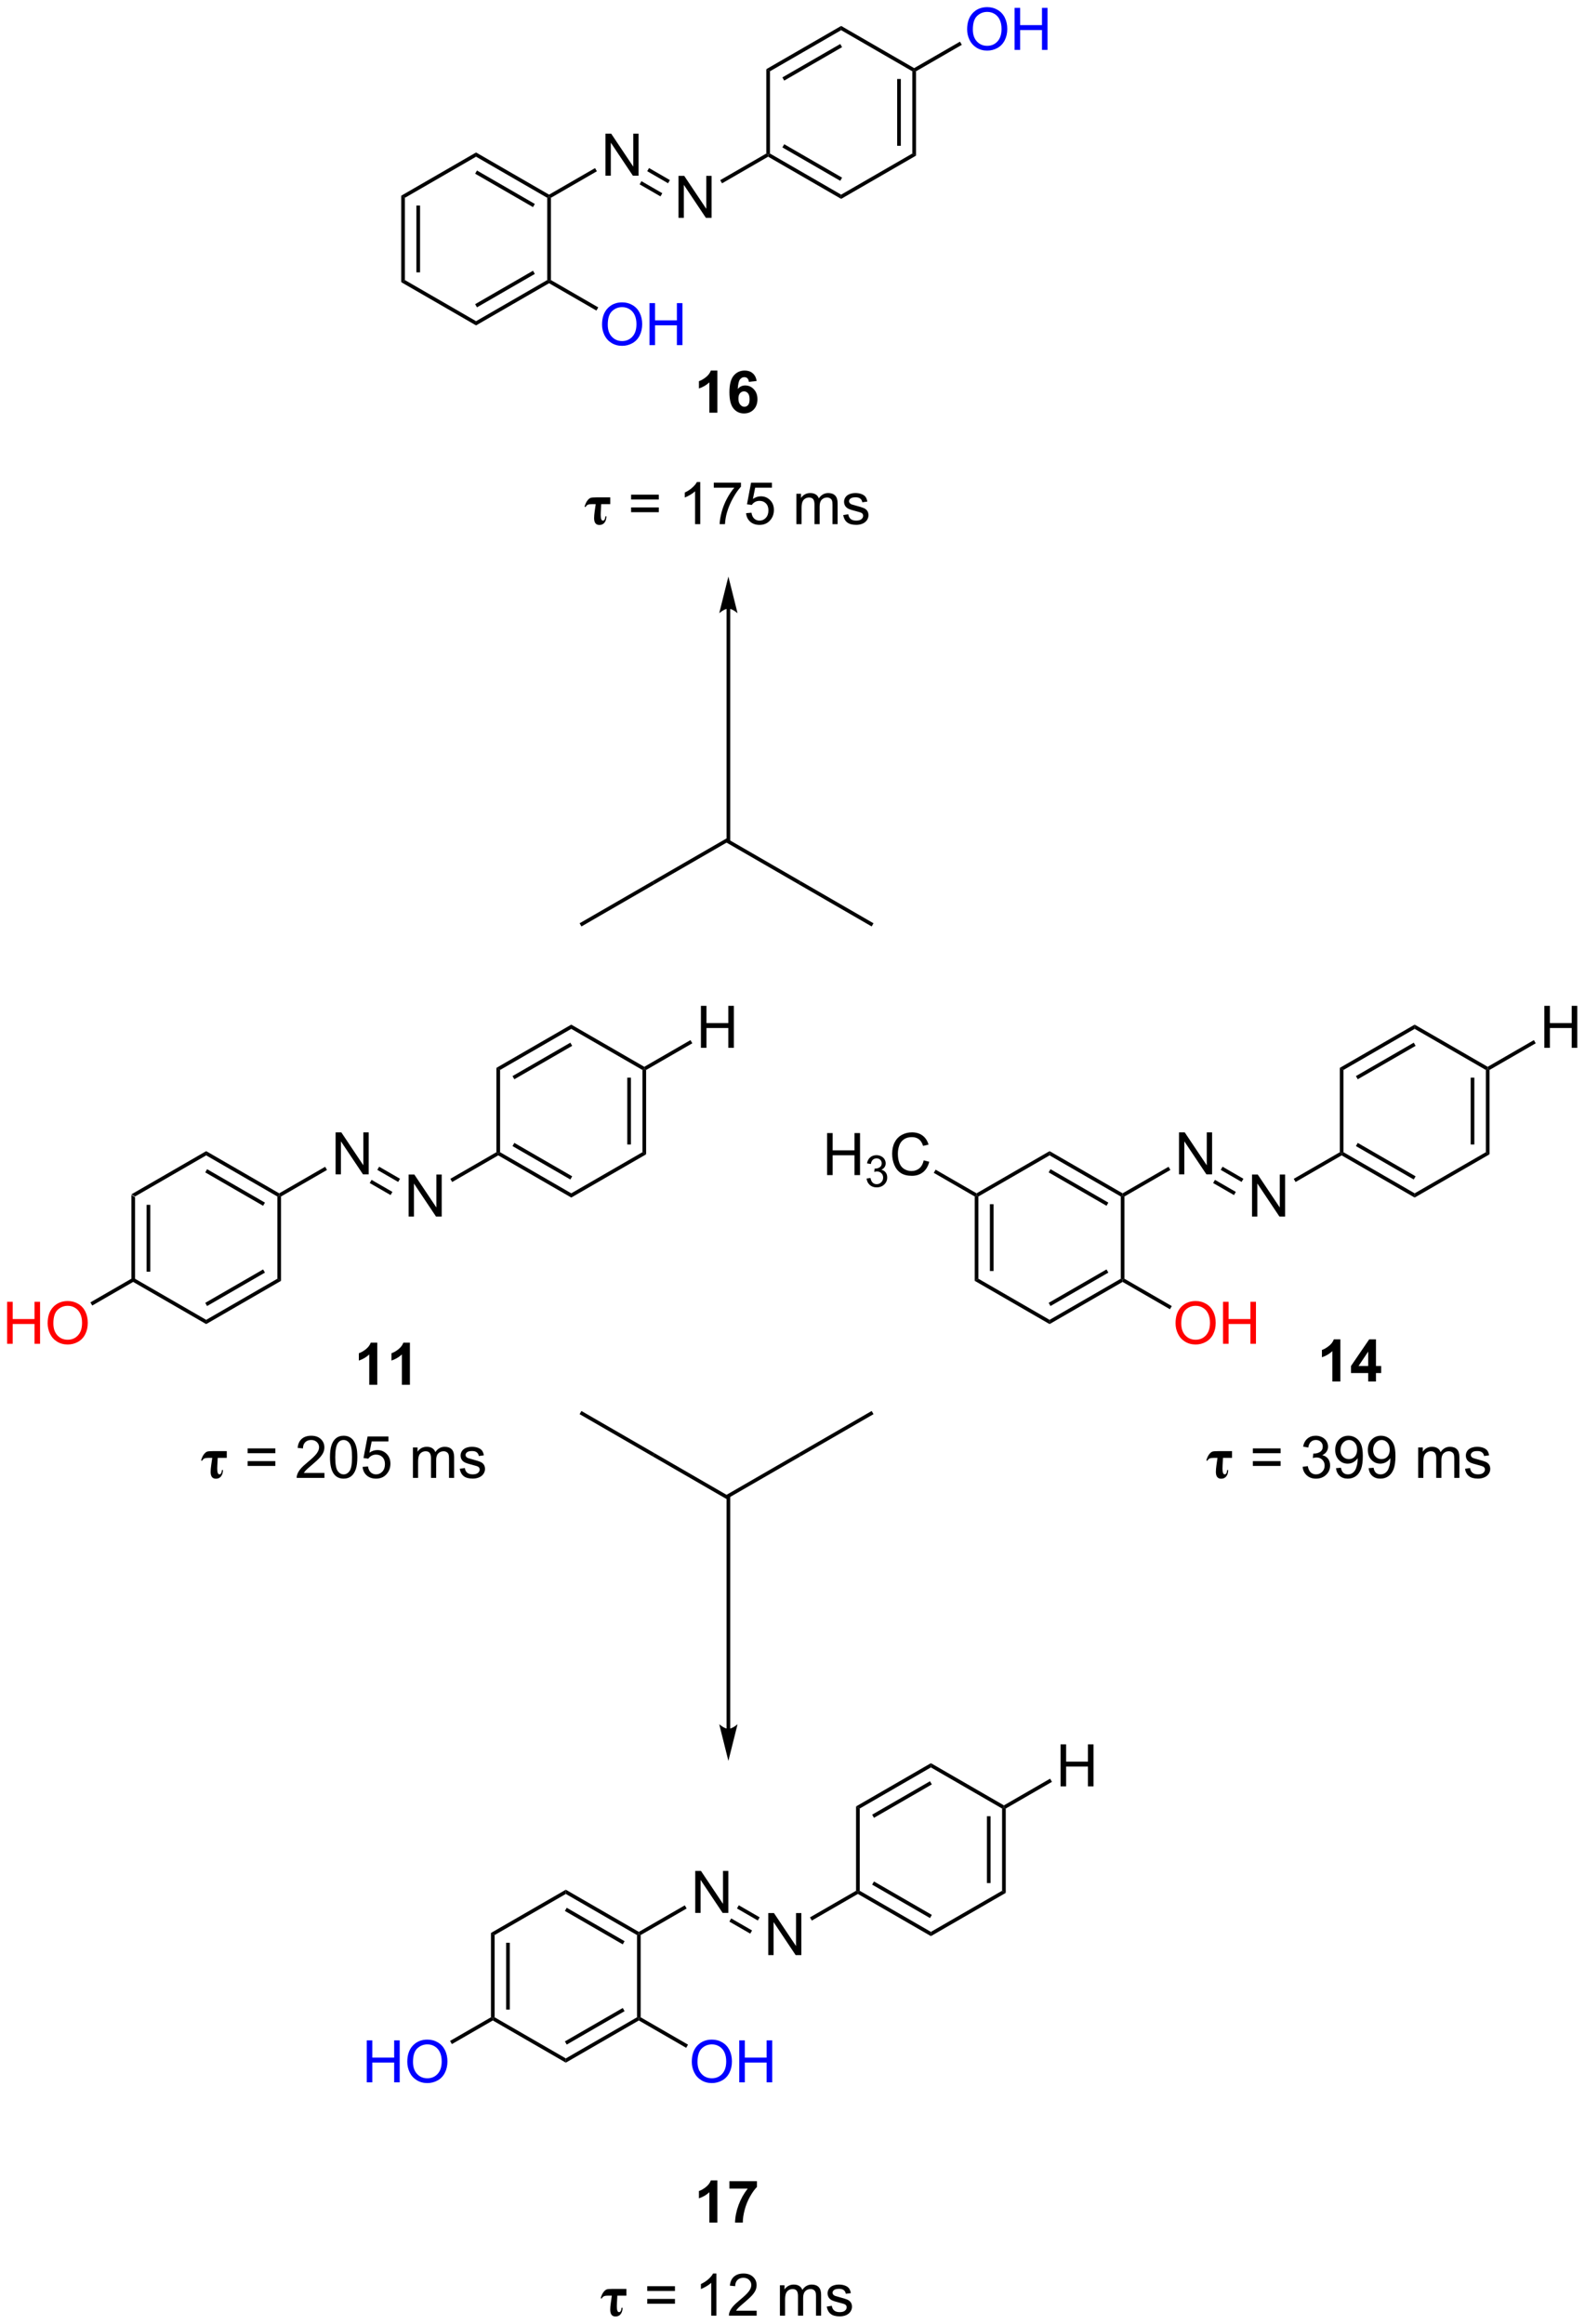 <?xml version="1.0" encoding="UTF-8"?>
<!DOCTYPE svg PUBLIC '-//W3C//DTD SVG 1.0//EN'
          'http://www.w3.org/TR/2001/REC-SVG-20010904/DTD/svg10.dtd'>
<svg stroke-dasharray="none" shape-rendering="auto" xmlns="http://www.w3.org/2000/svg" font-family="'Dialog'" text-rendering="auto" width="593" fill-opacity="1" color-interpolation="auto" color-rendering="auto" preserveAspectRatio="xMidYMid meet" font-size="12px" viewBox="0 0 593 869" fill="black" xmlns:xlink="http://www.w3.org/1999/xlink" stroke="black" image-rendering="auto" stroke-miterlimit="10" stroke-linecap="square" stroke-linejoin="miter" font-style="normal" stroke-width="1" height="869" stroke-dashoffset="0" font-weight="normal" stroke-opacity="1"
><!--Generated by the Batik Graphics2D SVG Generator--><defs id="genericDefs"
  /><g
  ><defs id="defs1"
    ><clipPath clipPathUnits="userSpaceOnUse" id="clipPath1"
      ><path d="M2.286 1.611 L224.569 1.611 L224.569 327.463 L2.286 327.463 L2.286 1.611 Z"
      /></clipPath
      ><clipPath clipPathUnits="userSpaceOnUse" id="clipPath2"
      ><path d="M8.195 19.966 L8.195 336.758 L224.297 336.758 L224.297 19.966 Z"
      /></clipPath
    ></defs
    ><g transform="scale(2.667,2.667) translate(-2.286,-1.611) matrix(1.029,0,0,1.029,-6.143,-18.926)"
    ><path d="M26.107 182.803 L26.607 183.091 L26.607 194.303 L26.357 194.447 L26.107 194.303 ZM28.177 184.142 L28.177 193.252 L28.677 193.252 L28.677 184.142 Z" stroke="none" clip-path="url(#clipPath2)"
    /></g
    ><g transform="matrix(2.743,0,0,2.743,-22.477,-54.767)"
    ><path d="M26.357 194.736 L26.357 194.447 L26.607 194.303 L36.316 199.908 L36.316 200.486 Z" stroke="none" clip-path="url(#clipPath2)"
    /></g
    ><g transform="matrix(2.743,0,0,2.743,-22.477,-54.767)"
    ><path d="M36.316 200.486 L36.316 199.908 L46.025 194.303 L46.525 194.591 ZM36.441 198.023 L44.33 193.468 L44.08 193.035 L36.191 197.59 Z" stroke="none" clip-path="url(#clipPath2)"
    /></g
    ><g transform="matrix(2.743,0,0,2.743,-22.477,-54.767)"
    ><path d="M46.525 194.591 L46.025 194.303 L46.025 183.091 L46.275 182.947 L46.525 183.091 Z" stroke="none" clip-path="url(#clipPath2)"
    /></g
    ><g transform="matrix(2.743,0,0,2.743,-22.477,-54.767)"
    ><path d="M46.275 182.658 L46.275 182.947 L46.025 183.091 L36.316 177.486 L36.316 176.908 ZM44.33 183.925 L36.441 179.37 L36.191 179.804 L44.08 184.358 Z" stroke="none" clip-path="url(#clipPath2)"
    /></g
    ><g transform="matrix(2.743,0,0,2.743,-22.477,-54.767)"
    ><path d="M36.316 176.908 L36.316 177.486 L26.607 183.091 L26.107 182.803 Z" stroke="none" clip-path="url(#clipPath2)"
    /></g
    ><g transform="matrix(2.743,0,0,2.743,-22.477,-54.767)"
    ><path d="M53.969 180.072 L53.969 174.345 L54.747 174.345 L57.755 178.84 L57.755 174.345 L58.482 174.345 L58.482 180.072 L57.703 180.072 L54.695 175.572 L54.695 180.072 L53.969 180.072 Z" stroke="none" clip-path="url(#clipPath2)"
    /></g
    ><g transform="matrix(2.743,0,0,2.743,-22.477,-54.767)"
    ><path d="M46.525 183.091 L46.275 182.947 L46.275 182.658 L52.544 179.039 L52.794 179.472 Z" stroke="none" clip-path="url(#clipPath2)"
    /></g
    ><g transform="matrix(2.743,0,0,2.743,-22.477,-54.767)"
    ><path d="M63.928 185.822 L63.928 180.095 L64.707 180.095 L67.715 184.59 L67.715 180.095 L68.441 180.095 L68.441 185.822 L67.662 185.822 L64.655 181.322 L64.655 185.822 L63.928 185.822 Z" stroke="none" clip-path="url(#clipPath2)"
    /></g
    ><g transform="matrix(2.743,0,0,2.743,-22.477,-54.767)"
    ><path d="M59.659 179.463 L59.909 179.03 L62.753 180.672 L62.503 181.105 ZM58.624 181.256 L61.468 182.897 L61.718 182.464 L58.874 180.823 Z" stroke="none" clip-path="url(#clipPath2)"
    /></g
    ><g transform="matrix(2.743,0,0,2.743,-22.477,-54.767)"
    ><path d="M69.869 181.114 L69.619 180.681 L75.903 177.053 L76.153 177.197 L76.153 177.486 Z" stroke="none" clip-path="url(#clipPath2)"
    /></g
    ><g transform="matrix(2.743,0,0,2.743,-22.477,-54.767)"
    ><path d="M76.153 177.486 L76.153 177.197 L76.403 177.053 L86.112 182.658 L86.112 183.236 ZM78.098 176.218 L85.987 180.773 L86.237 180.34 L78.348 175.785 Z" stroke="none" clip-path="url(#clipPath2)"
    /></g
    ><g transform="matrix(2.743,0,0,2.743,-22.477,-54.767)"
    ><path d="M86.112 183.236 L86.112 182.658 L95.822 177.053 L96.322 177.341 Z" stroke="none" clip-path="url(#clipPath2)"
    /></g
    ><g transform="matrix(2.743,0,0,2.743,-22.477,-54.767)"
    ><path d="M96.322 177.341 L95.822 177.053 L95.822 165.841 L96.072 165.697 L96.322 165.841 ZM94.252 176.002 L94.252 166.892 L93.752 166.892 L93.752 176.002 Z" stroke="none" clip-path="url(#clipPath2)"
    /></g
    ><g transform="matrix(2.743,0,0,2.743,-22.477,-54.767)"
    ><path d="M96.072 165.408 L96.072 165.697 L95.822 165.841 L86.112 160.236 L86.112 159.658 Z" stroke="none" clip-path="url(#clipPath2)"
    /></g
    ><g transform="matrix(2.743,0,0,2.743,-22.477,-54.767)"
    ><path d="M86.112 159.658 L86.112 160.236 L76.403 165.841 L75.903 165.553 ZM85.987 162.12 L78.098 166.675 L78.348 167.108 L86.237 162.554 Z" stroke="none" clip-path="url(#clipPath2)"
    /></g
    ><g transform="matrix(2.743,0,0,2.743,-22.477,-54.767)"
    ><path d="M75.903 165.553 L76.403 165.841 L76.403 177.053 L76.153 177.197 L75.903 177.053 Z" stroke="none" clip-path="url(#clipPath2)"
    /></g
    ><g transform="matrix(2.743,0,0,2.743,-22.477,-54.767)"
    ><path d="M103.796 162.822 L103.796 157.095 L104.554 157.095 L104.554 159.447 L107.531 159.447 L107.531 157.095 L108.289 157.095 L108.289 162.822 L107.531 162.822 L107.531 160.121 L104.554 160.121 L104.554 162.822 L103.796 162.822 Z" stroke="none" clip-path="url(#clipPath2)"
    /></g
    ><g transform="matrix(2.743,0,0,2.743,-22.477,-54.767)"
    ><path d="M96.322 165.841 L96.072 165.697 L96.072 165.408 L102.372 161.771 L102.622 162.204 Z" stroke="none" clip-path="url(#clipPath2)"
    /></g
    ><g fill="red" transform="matrix(2.743,0,0,2.743,-22.477,-54.767)" stroke="red"
    ><path d="M9.167 203.172 L9.167 197.445 L9.925 197.445 L9.925 199.797 L12.901 199.797 L12.901 197.445 L13.659 197.445 L13.659 203.172 L12.901 203.172 L12.901 200.471 L9.925 200.471 L9.925 203.172 L9.167 203.172 ZM14.692 200.383 Q14.692 198.956 15.457 198.151 Q16.223 197.344 17.434 197.344 Q18.225 197.344 18.861 197.724 Q19.499 198.101 19.832 198.779 Q20.168 199.456 20.168 200.315 Q20.168 201.187 19.817 201.875 Q19.465 202.562 18.819 202.917 Q18.176 203.271 17.428 203.271 Q16.621 203.271 15.983 202.88 Q15.348 202.487 15.02 201.812 Q14.692 201.135 14.692 200.383 ZM15.473 200.393 Q15.473 201.43 16.027 202.026 Q16.585 202.62 17.426 202.62 Q18.28 202.62 18.832 202.018 Q19.387 201.417 19.387 200.312 Q19.387 199.612 19.15 199.091 Q18.913 198.57 18.457 198.284 Q18.004 197.995 17.436 197.995 Q16.632 197.995 16.051 198.549 Q15.473 199.101 15.473 200.393 Z" stroke="none" clip-path="url(#clipPath2)"
    /></g
    ><g transform="matrix(2.743,0,0,2.743,-22.477,-54.767)"
    ><path d="M26.107 194.303 L26.357 194.447 L26.357 194.736 L20.776 197.957 L20.526 197.524 Z" stroke="none" clip-path="url(#clipPath2)"
    /></g
    ><g transform="matrix(2.743,0,0,2.743,-22.477,-54.767)"
    ><path d="M75.16 283.495 L75.66 283.783 L75.66 294.995 L75.41 295.139 L75.16 294.995 ZM77.23 284.834 L77.23 293.944 L77.73 293.944 L77.73 284.834 Z" stroke="none" clip-path="url(#clipPath2)"
    /></g
    ><g transform="matrix(2.743,0,0,2.743,-22.477,-54.767)"
    ><path d="M75.41 295.428 L75.41 295.139 L75.66 294.995 L85.369 300.6 L85.369 301.178 Z" stroke="none" clip-path="url(#clipPath2)"
    /></g
    ><g transform="matrix(2.743,0,0,2.743,-22.477,-54.767)"
    ><path d="M85.369 301.178 L85.369 300.6 L95.079 294.995 L95.329 295.139 L95.329 295.428 ZM85.494 298.715 L93.383 294.16 L93.133 293.727 L85.244 298.282 Z" stroke="none" clip-path="url(#clipPath2)"
    /></g
    ><g transform="matrix(2.743,0,0,2.743,-22.477,-54.767)"
    ><path d="M95.579 294.995 L95.329 295.139 L95.079 294.995 L95.079 283.783 L95.329 283.639 L95.579 283.783 Z" stroke="none" clip-path="url(#clipPath2)"
    /></g
    ><g transform="matrix(2.743,0,0,2.743,-22.477,-54.767)"
    ><path d="M95.329 283.35 L95.329 283.639 L95.079 283.783 L85.369 278.178 L85.369 277.6 ZM93.383 284.618 L85.494 280.063 L85.244 280.496 L93.133 285.051 Z" stroke="none" clip-path="url(#clipPath2)"
    /></g
    ><g transform="matrix(2.743,0,0,2.743,-22.477,-54.767)"
    ><path d="M85.369 277.6 L85.369 278.178 L75.66 283.783 L75.16 283.495 Z" stroke="none" clip-path="url(#clipPath2)"
    /></g
    ><g transform="matrix(2.743,0,0,2.743,-22.477,-54.767)"
    ><path d="M103.022 280.764 L103.022 275.037 L103.801 275.037 L106.809 279.532 L106.809 275.037 L107.535 275.037 L107.535 280.764 L106.757 280.764 L103.749 276.264 L103.749 280.764 L103.022 280.764 Z" stroke="none" clip-path="url(#clipPath2)"
    /></g
    ><g transform="matrix(2.743,0,0,2.743,-22.477,-54.767)"
    ><path d="M95.579 283.783 L95.329 283.639 L95.329 283.35 L101.597 279.731 L101.847 280.164 Z" stroke="none" clip-path="url(#clipPath2)"
    /></g
    ><g transform="matrix(2.743,0,0,2.743,-22.477,-54.767)"
    ><path d="M112.981 286.514 L112.981 280.787 L113.76 280.787 L116.768 285.282 L116.768 280.787 L117.495 280.787 L117.495 286.514 L116.716 286.514 L113.708 282.014 L113.708 286.514 L112.981 286.514 Z" stroke="none" clip-path="url(#clipPath2)"
    /></g
    ><g transform="matrix(2.743,0,0,2.743,-22.477,-54.767)"
    ><path d="M108.713 280.155 L108.963 279.722 L111.806 281.364 L111.556 281.797 ZM107.678 281.948 L110.522 283.589 L110.772 283.157 L107.928 281.515 Z" stroke="none" clip-path="url(#clipPath2)"
    /></g
    ><g transform="matrix(2.743,0,0,2.743,-22.477,-54.767)"
    ><path d="M118.922 281.806 L118.672 281.373 L124.956 277.745 L125.206 277.889 L125.206 278.178 Z" stroke="none" clip-path="url(#clipPath2)"
    /></g
    ><g transform="matrix(2.743,0,0,2.743,-22.477,-54.767)"
    ><path d="M125.206 278.178 L125.206 277.889 L125.456 277.745 L135.166 283.35 L135.166 283.928 ZM127.151 276.91 L135.041 281.465 L135.291 281.032 L127.401 276.477 Z" stroke="none" clip-path="url(#clipPath2)"
    /></g
    ><g transform="matrix(2.743,0,0,2.743,-22.477,-54.767)"
    ><path d="M135.166 283.928 L135.166 283.35 L144.875 277.745 L145.375 278.033 Z" stroke="none" clip-path="url(#clipPath2)"
    /></g
    ><g transform="matrix(2.743,0,0,2.743,-22.477,-54.767)"
    ><path d="M145.375 278.033 L144.875 277.745 L144.875 266.533 L145.125 266.389 L145.375 266.533 ZM143.305 276.694 L143.305 267.584 L142.805 267.584 L142.805 276.694 Z" stroke="none" clip-path="url(#clipPath2)"
    /></g
    ><g transform="matrix(2.743,0,0,2.743,-22.477,-54.767)"
    ><path d="M145.125 266.1 L145.125 266.389 L144.875 266.533 L135.166 260.928 L135.166 260.35 Z" stroke="none" clip-path="url(#clipPath2)"
    /></g
    ><g transform="matrix(2.743,0,0,2.743,-22.477,-54.767)"
    ><path d="M135.166 260.35 L135.166 260.928 L125.456 266.533 L124.956 266.245 ZM135.041 262.813 L127.151 267.368 L127.401 267.801 L135.291 263.246 Z" stroke="none" clip-path="url(#clipPath2)"
    /></g
    ><g transform="matrix(2.743,0,0,2.743,-22.477,-54.767)"
    ><path d="M124.956 266.245 L125.456 266.533 L125.456 277.745 L125.206 277.889 L124.956 277.745 Z" stroke="none" clip-path="url(#clipPath2)"
    /></g
    ><g fill="blue" transform="matrix(2.743,0,0,2.743,-22.477,-54.767)" stroke="blue"
    ><path d="M102.551 301.075 Q102.551 299.648 103.317 298.843 Q104.082 298.036 105.293 298.036 Q106.085 298.036 106.72 298.416 Q107.358 298.794 107.692 299.471 Q108.027 300.148 108.027 301.007 Q108.027 301.88 107.676 302.567 Q107.324 303.255 106.678 303.609 Q106.035 303.963 105.288 303.963 Q104.481 303.963 103.843 303.572 Q103.207 303.179 102.879 302.505 Q102.551 301.827 102.551 301.075 ZM103.332 301.085 Q103.332 302.122 103.887 302.718 Q104.444 303.312 105.285 303.312 Q106.139 303.312 106.692 302.71 Q107.246 302.109 107.246 301.005 Q107.246 300.304 107.009 299.783 Q106.772 299.262 106.317 298.976 Q105.863 298.687 105.296 298.687 Q104.491 298.687 103.91 299.242 Q103.332 299.794 103.332 301.085 ZM109.026 303.864 L109.026 298.137 L109.784 298.137 L109.784 300.489 L112.76 300.489 L112.76 298.137 L113.518 298.137 L113.518 303.864 L112.76 303.864 L112.76 301.163 L109.784 301.163 L109.784 303.864 L109.026 303.864 Z" stroke="none" clip-path="url(#clipPath2)"
    /></g
    ><g transform="matrix(2.743,0,0,2.743,-22.477,-54.767)"
    ><path d="M95.329 295.428 L95.329 295.139 L95.579 294.995 L102.035 298.723 L101.785 299.156 Z" stroke="none" clip-path="url(#clipPath2)"
    /></g
    ><g transform="matrix(2.743,0,0,2.743,-22.477,-54.767)"
    ><path d="M152.85 263.514 L152.85 257.787 L153.608 257.787 L153.608 260.139 L156.584 260.139 L156.584 257.787 L157.342 257.787 L157.342 263.514 L156.584 263.514 L156.584 260.813 L153.608 260.813 L153.608 263.514 L152.85 263.514 Z" stroke="none" clip-path="url(#clipPath2)"
    /></g
    ><g transform="matrix(2.743,0,0,2.743,-22.477,-54.767)"
    ><path d="M145.375 266.533 L145.125 266.389 L145.125 266.1 L151.425 262.463 L151.675 262.896 Z" stroke="none" clip-path="url(#clipPath2)"
    /></g
    ><g transform="matrix(2.743,0,0,2.743,-22.477,-54.767)"
    ><path d="M59.654 208.764 L58.558 208.764 L58.558 204.626 Q57.956 205.189 57.139 205.459 L57.139 204.462 Q57.568 204.321 58.071 203.931 Q58.576 203.537 58.764 203.014 L59.654 203.014 L59.654 208.764 ZM64.103 208.764 L63.007 208.764 L63.007 204.626 Q62.406 205.189 61.588 205.459 L61.588 204.462 Q62.017 204.321 62.52 203.931 Q63.025 203.537 63.213 203.014 L64.103 203.014 L64.103 208.764 Z" stroke="none" clip-path="url(#clipPath2)"
    /></g
    ><g transform="matrix(2.743,0,0,2.743,-22.477,-54.767)"
    ><path d="M106.041 322.982 L104.945 322.982 L104.945 318.844 Q104.343 319.407 103.525 319.678 L103.525 318.68 Q103.955 318.54 104.458 318.149 Q104.963 317.756 105.15 317.232 L106.041 317.232 L106.041 322.982 ZM107.683 318.352 L107.683 317.334 L111.436 317.334 L111.436 318.131 Q110.972 318.587 110.49 319.443 Q110.011 320.298 109.758 321.261 Q109.506 322.225 109.511 322.982 L108.451 322.982 Q108.48 321.795 108.941 320.56 Q109.404 319.326 110.178 318.352 L107.683 318.352 Z" stroke="none" clip-path="url(#clipPath2)"
    /></g
    ><g fill="blue" transform="matrix(2.743,0,0,2.743,-22.477,-54.767)" stroke="blue"
    ><path d="M58.22 303.864 L58.22 298.137 L58.978 298.137 L58.978 300.489 L61.955 300.489 L61.955 298.137 L62.712 298.137 L62.712 303.864 L61.955 303.864 L61.955 301.163 L58.978 301.163 L58.978 303.864 L58.22 303.864 ZM63.745 301.075 Q63.745 299.648 64.511 298.843 Q65.276 298.036 66.487 298.036 Q67.279 298.036 67.914 298.416 Q68.552 298.794 68.886 299.471 Q69.222 300.148 69.222 301.007 Q69.222 301.88 68.87 302.567 Q68.518 303.255 67.873 303.609 Q67.229 303.963 66.482 303.963 Q65.675 303.963 65.037 303.572 Q64.401 303.179 64.073 302.505 Q63.745 301.827 63.745 301.075 ZM64.526 301.085 Q64.526 302.122 65.081 302.718 Q65.638 303.312 66.479 303.312 Q67.334 303.312 67.886 302.71 Q68.44 302.109 68.44 301.005 Q68.44 300.304 68.203 299.783 Q67.966 299.262 67.511 298.976 Q67.058 298.687 66.49 298.687 Q65.685 298.687 65.104 299.242 Q64.526 299.794 64.526 301.085 Z" stroke="none" clip-path="url(#clipPath2)"
    /></g
    ><g transform="matrix(2.743,0,0,2.743,-22.477,-54.767)"
    ><path d="M75.16 294.995 L75.41 295.139 L75.41 295.428 L69.83 298.649 L69.58 298.216 Z" stroke="none" clip-path="url(#clipPath2)"
    /></g
    ><g transform="matrix(2.743,0,0,2.743,-22.477,-54.767)"
    ><path d="M141.143 183.091 L141.393 182.947 L141.643 183.091 L141.643 194.303 L141.143 194.591 ZM143.213 184.142 L143.213 193.252 L143.713 193.252 L143.713 184.142 Z" stroke="none" clip-path="url(#clipPath2)"
    /></g
    ><g transform="matrix(2.743,0,0,2.743,-22.477,-54.767)"
    ><path d="M141.143 194.591 L141.643 194.303 L151.352 199.908 L151.352 200.486 Z" stroke="none" clip-path="url(#clipPath2)"
    /></g
    ><g transform="matrix(2.743,0,0,2.743,-22.477,-54.767)"
    ><path d="M151.352 200.486 L151.352 199.908 L161.062 194.303 L161.312 194.447 L161.312 194.736 ZM151.477 198.023 L159.367 193.468 L159.117 193.035 L151.227 197.59 Z" stroke="none" clip-path="url(#clipPath2)"
    /></g
    ><g transform="matrix(2.743,0,0,2.743,-22.477,-54.767)"
    ><path d="M161.562 194.303 L161.312 194.447 L161.062 194.303 L161.062 183.091 L161.312 182.947 L161.562 183.091 Z" stroke="none" clip-path="url(#clipPath2)"
    /></g
    ><g transform="matrix(2.743,0,0,2.743,-22.477,-54.767)"
    ><path d="M161.312 182.658 L161.312 182.947 L161.062 183.091 L151.352 177.486 L151.352 176.908 ZM159.367 183.925 L151.477 179.37 L151.227 179.804 L159.117 184.358 Z" stroke="none" clip-path="url(#clipPath2)"
    /></g
    ><g transform="matrix(2.743,0,0,2.743,-22.477,-54.767)"
    ><path d="M151.352 176.908 L151.352 177.486 L141.643 183.091 L141.393 182.947 L141.393 182.658 Z" stroke="none" clip-path="url(#clipPath2)"
    /></g
    ><g transform="matrix(2.743,0,0,2.743,-22.477,-54.767)"
    ><path d="M169.005 180.072 L169.005 174.345 L169.784 174.345 L172.792 178.84 L172.792 174.345 L173.518 174.345 L173.518 180.072 L172.74 180.072 L169.732 175.572 L169.732 180.072 L169.005 180.072 Z" stroke="none" clip-path="url(#clipPath2)"
    /></g
    ><g transform="matrix(2.743,0,0,2.743,-22.477,-54.767)"
    ><path d="M161.562 183.091 L161.312 182.947 L161.312 182.658 L167.58 179.039 L167.83 179.472 Z" stroke="none" clip-path="url(#clipPath2)"
    /></g
    ><g transform="matrix(2.743,0,0,2.743,-22.477,-54.767)"
    ><path d="M178.965 185.822 L178.965 180.095 L179.743 180.095 L182.751 184.59 L182.751 180.095 L183.478 180.095 L183.478 185.822 L182.699 185.822 L179.691 181.322 L179.691 185.822 L178.965 185.822 Z" stroke="none" clip-path="url(#clipPath2)"
    /></g
    ><g transform="matrix(2.743,0,0,2.743,-22.477,-54.767)"
    ><path d="M174.696 179.463 L174.946 179.03 L177.79 180.672 L177.54 181.105 ZM173.661 181.256 L176.505 182.897 L176.755 182.464 L173.911 180.823 Z" stroke="none" clip-path="url(#clipPath2)"
    /></g
    ><g transform="matrix(2.743,0,0,2.743,-22.477,-54.767)"
    ><path d="M184.905 181.114 L184.655 180.681 L190.94 177.053 L191.19 177.197 L191.19 177.486 Z" stroke="none" clip-path="url(#clipPath2)"
    /></g
    ><g transform="matrix(2.743,0,0,2.743,-22.477,-54.767)"
    ><path d="M191.19 177.486 L191.19 177.197 L191.44 177.053 L201.149 182.658 L201.149 183.236 ZM193.135 176.218 L201.024 180.773 L201.274 180.34 L193.385 175.785 Z" stroke="none" clip-path="url(#clipPath2)"
    /></g
    ><g transform="matrix(2.743,0,0,2.743,-22.477,-54.767)"
    ><path d="M201.149 183.236 L201.149 182.658 L210.858 177.053 L211.358 177.341 Z" stroke="none" clip-path="url(#clipPath2)"
    /></g
    ><g transform="matrix(2.743,0,0,2.743,-22.477,-54.767)"
    ><path d="M211.358 177.341 L210.858 177.053 L210.858 165.841 L211.108 165.697 L211.358 165.841 ZM209.288 176.002 L209.288 166.892 L208.788 166.892 L208.788 176.002 Z" stroke="none" clip-path="url(#clipPath2)"
    /></g
    ><g transform="matrix(2.743,0,0,2.743,-22.477,-54.767)"
    ><path d="M211.108 165.408 L211.108 165.697 L210.858 165.841 L201.149 160.236 L201.149 159.658 Z" stroke="none" clip-path="url(#clipPath2)"
    /></g
    ><g transform="matrix(2.743,0,0,2.743,-22.477,-54.767)"
    ><path d="M201.149 159.658 L201.149 160.236 L191.44 165.841 L190.94 165.553 ZM201.024 162.12 L193.135 166.675 L193.385 167.108 L201.274 162.554 Z" stroke="none" clip-path="url(#clipPath2)"
    /></g
    ><g transform="matrix(2.743,0,0,2.743,-22.477,-54.767)"
    ><path d="M190.94 165.553 L191.44 165.841 L191.44 177.053 L191.19 177.197 L190.94 177.053 Z" stroke="none" clip-path="url(#clipPath2)"
    /></g
    ><g fill="red" transform="matrix(2.743,0,0,2.743,-22.477,-54.767)" stroke="red"
    ><path d="M168.534 200.383 Q168.534 198.956 169.299 198.151 Q170.065 197.344 171.276 197.344 Q172.068 197.344 172.703 197.724 Q173.341 198.101 173.674 198.779 Q174.011 199.456 174.011 200.315 Q174.011 201.187 173.659 201.875 Q173.307 202.562 172.661 202.917 Q172.018 203.271 171.271 203.271 Q170.464 203.271 169.826 202.88 Q169.19 202.487 168.862 201.812 Q168.534 201.135 168.534 200.383 ZM169.315 200.393 Q169.315 201.43 169.87 202.026 Q170.427 202.62 171.268 202.62 Q172.123 202.62 172.674 202.018 Q173.229 201.417 173.229 200.312 Q173.229 199.612 172.992 199.091 Q172.755 198.57 172.299 198.284 Q171.846 197.995 171.279 197.995 Q170.474 197.995 169.893 198.549 Q169.315 199.101 169.315 200.393 ZM175.009 203.172 L175.009 197.445 L175.767 197.445 L175.767 199.797 L178.744 199.797 L178.744 197.445 L179.501 197.445 L179.501 203.172 L178.744 203.172 L178.744 200.471 L175.767 200.471 L175.767 203.172 L175.009 203.172 Z" stroke="none" clip-path="url(#clipPath2)"
    /></g
    ><g transform="matrix(2.743,0,0,2.743,-22.477,-54.767)"
    ><path d="M161.312 194.736 L161.312 194.447 L161.562 194.303 L168.018 198.03 L167.768 198.463 Z" stroke="none" clip-path="url(#clipPath2)"
    /></g
    ><g transform="matrix(2.743,0,0,2.743,-22.477,-54.767)"
    ><path d="M121.007 180.172 L121.007 174.445 L121.765 174.445 L121.765 176.797 L124.741 176.797 L124.741 174.445 L125.499 174.445 L125.499 180.172 L124.741 180.172 L124.741 177.471 L121.765 177.471 L121.765 180.172 L121.007 180.172 Z" stroke="none" clip-path="url(#clipPath2)"
    /></g
    ><g transform="matrix(2.743,0,0,2.743,-22.477,-54.767)"
    ><path d="M126.396 180.637 L126.923 180.567 Q127.015 181.016 127.232 181.213 Q127.45 181.411 127.765 181.411 Q128.136 181.411 128.392 181.153 Q128.65 180.895 128.65 180.514 Q128.65 180.151 128.411 179.916 Q128.175 179.68 127.808 179.68 Q127.659 179.68 127.437 179.739 L127.495 179.276 Q127.548 179.282 127.579 179.282 Q127.917 179.282 128.187 179.106 Q128.456 178.93 128.456 178.563 Q128.456 178.274 128.259 178.084 Q128.064 177.893 127.753 177.893 Q127.445 177.893 127.239 178.086 Q127.034 178.28 126.976 178.666 L126.448 178.573 Q126.546 178.041 126.888 177.75 Q127.232 177.459 127.741 177.459 Q128.093 177.459 128.388 177.61 Q128.685 177.76 128.841 178.022 Q128.997 178.282 128.997 178.575 Q128.997 178.854 128.847 179.082 Q128.698 179.311 128.405 179.446 Q128.786 179.534 128.997 179.811 Q129.208 180.086 129.208 180.502 Q129.208 181.065 128.798 181.457 Q128.388 181.848 127.761 181.848 Q127.196 181.848 126.821 181.512 Q126.448 181.174 126.396 180.637 Z" stroke="none" clip-path="url(#clipPath2)"
    /></g
    ><g transform="matrix(2.743,0,0,2.743,-22.477,-54.767)"
    ><path d="M134.184 178.164 L134.941 178.354 Q134.705 179.289 134.085 179.781 Q133.465 180.271 132.572 180.271 Q131.645 180.271 131.064 179.893 Q130.486 179.516 130.181 178.802 Q129.879 178.086 129.879 177.266 Q129.879 176.37 130.22 175.706 Q130.564 175.039 131.194 174.693 Q131.824 174.346 132.582 174.346 Q133.441 174.346 134.028 174.784 Q134.613 175.221 134.845 176.016 L134.098 176.19 Q133.9 175.565 133.52 175.281 Q133.142 174.995 132.566 174.995 Q131.908 174.995 131.462 175.312 Q131.02 175.627 130.84 176.161 Q130.66 176.695 130.66 177.26 Q130.66 177.992 130.874 178.536 Q131.087 179.081 131.535 179.351 Q131.986 179.62 132.509 179.62 Q133.145 179.62 133.585 179.252 Q134.028 178.885 134.184 178.164 Z" stroke="none" clip-path="url(#clipPath2)"
    /></g
    ><g transform="matrix(2.743,0,0,2.743,-22.477,-54.767)"
    ><path d="M141.393 182.658 L141.393 182.947 L141.143 183.091 L135.558 179.867 L135.808 179.434 Z" stroke="none" clip-path="url(#clipPath2)"
    /></g
    ><g transform="matrix(2.743,0,0,2.743,-22.477,-54.767)"
    ><path d="M218.833 162.822 L218.833 157.095 L219.591 157.095 L219.591 159.447 L222.567 159.447 L222.567 157.095 L223.325 157.095 L223.325 162.822 L222.567 162.822 L222.567 160.121 L219.591 160.121 L219.591 162.822 L218.833 162.822 Z" stroke="none" clip-path="url(#clipPath2)"
    /></g
    ><g transform="matrix(2.743,0,0,2.743,-22.477,-54.767)"
    ><path d="M211.358 165.841 L211.108 165.697 L211.108 165.408 L217.408 161.771 L217.658 162.204 Z" stroke="none" clip-path="url(#clipPath2)"
    /></g
    ><g transform="matrix(2.743,0,0,2.743,-22.477,-54.767)"
    ><path d="M191.015 208.314 L189.919 208.314 L189.919 204.176 Q189.317 204.739 188.499 205.01 L188.499 204.012 Q188.929 203.871 189.432 203.481 Q189.937 203.088 190.124 202.564 L191.015 202.564 L191.015 208.314 ZM194.808 208.314 L194.808 207.161 L192.464 207.161 L192.464 206.2 L194.948 202.564 L195.87 202.564 L195.87 206.197 L196.581 206.197 L196.581 207.161 L195.87 207.161 L195.87 208.314 L194.808 208.314 ZM194.808 206.197 L194.808 204.239 L193.493 206.197 L194.808 206.197 Z" stroke="none" clip-path="url(#clipPath2)"
    /></g
    ><g transform="matrix(2.743,0,0,2.743,-22.477,-54.767)"
    ><path d="M107.793 255.665 L107.793 224.051 L107.793 223.801 L107.293 223.801 L107.293 224.051 L107.293 255.665 L107.293 255.915 L107.793 255.915 L107.793 255.665 ZM107.543 260.04 L108.793 255.04 C108.793 255.04 108.089 255.665 107.543 255.665 C106.996 255.665 106.293 255.04 106.293 255.04 Z" stroke="none" clip-path="url(#clipPath2)"
    /></g
    ><g transform="matrix(2.743,0,0,2.743,-22.477,-54.767)"
    ><path d="M107.293 224.339 L107.293 223.762 L117.127 218.084 L117.377 218.517 Z" stroke="none" clip-path="url(#clipPath2)"
    /></g
    ><g transform="matrix(2.743,0,0,2.743,-22.477,-54.767)"
    ><path d="M107.293 223.762 L107.293 224.339 L97.208 218.517 L97.458 218.084 Z" stroke="none" clip-path="url(#clipPath2)"
    /></g
    ><g transform="matrix(2.743,0,0,2.743,-22.477,-54.767)"
    ><path d="M117.377 218.517 L117.127 218.084 L127.086 212.334 L127.336 212.767 Z" stroke="none" clip-path="url(#clipPath2)"
    /></g
    ><g transform="matrix(2.743,0,0,2.743,-22.477,-54.767)"
    ><path d="M97.458 218.084 L97.208 218.517 L87.249 212.767 L87.499 212.334 Z" stroke="none" clip-path="url(#clipPath2)"
    /></g
    ><g transform="matrix(2.743,0,0,2.743,-22.477,-54.767)"
    ><path d="M37.891 218.726 L37.837 219.765 Q37.824 220.031 37.824 220.179 Q37.824 220.973 38.121 220.973 Q38.415 220.973 38.462 220.382 L38.605 220.382 Q38.597 220.919 38.345 221.244 Q38.095 221.567 37.644 221.567 Q36.923 221.567 36.923 220.632 Q36.923 220.265 37.001 219.718 L37.141 218.726 L36.61 218.726 Q36.251 218.726 36.063 218.812 Q35.878 218.895 35.753 219.13 L35.621 219.07 Q35.782 218.523 36.016 218.226 Q36.253 217.927 36.464 217.867 Q36.675 217.804 37.274 217.804 L39.126 217.804 L39.126 218.726 L37.891 218.726 Z" stroke="none" clip-path="url(#clipPath2)"
    /></g
    ><g transform="matrix(2.743,0,0,2.743,-22.477,-54.767)"
    ><path d="M45.749 218.091 L41.968 218.091 L41.968 217.434 L45.749 217.434 L45.749 218.091 ZM45.749 219.828 L41.968 219.828 L41.968 219.171 L45.749 219.171 L45.749 219.828 ZM52.446 220.781 L52.446 221.458 L48.66 221.458 Q48.652 221.203 48.743 220.968 Q48.886 220.583 49.204 220.208 Q49.524 219.833 50.126 219.341 Q51.058 218.575 51.386 218.127 Q51.714 217.679 51.714 217.281 Q51.714 216.864 51.415 216.578 Q51.118 216.288 50.636 216.288 Q50.128 216.288 49.824 216.593 Q49.519 216.898 49.516 217.437 L48.792 217.364 Q48.868 216.554 49.352 216.132 Q49.837 215.708 50.652 215.708 Q51.477 215.708 51.957 216.166 Q52.438 216.622 52.438 217.296 Q52.438 217.64 52.298 217.973 Q52.157 218.304 51.829 218.671 Q51.503 219.038 50.746 219.679 Q50.113 220.21 49.933 220.4 Q49.753 220.591 49.636 220.781 L52.446 220.781 ZM53.2 218.632 Q53.2 217.617 53.408 217 Q53.617 216.38 54.028 216.044 Q54.442 215.708 55.067 215.708 Q55.528 215.708 55.874 215.893 Q56.224 216.078 56.45 216.429 Q56.677 216.778 56.804 217.281 Q56.934 217.781 56.934 218.632 Q56.934 219.64 56.726 220.26 Q56.52 220.88 56.106 221.218 Q55.695 221.557 55.067 221.557 Q54.239 221.557 53.765 220.96 Q53.2 220.247 53.2 218.632 ZM53.921 218.632 Q53.921 220.044 54.252 220.51 Q54.583 220.976 55.067 220.976 Q55.552 220.976 55.88 220.507 Q56.211 220.038 56.211 218.632 Q56.211 217.218 55.88 216.755 Q55.552 216.288 55.059 216.288 Q54.575 216.288 54.286 216.7 Q53.921 217.223 53.921 218.632 ZM57.649 219.958 L58.386 219.895 Q58.47 220.434 58.766 220.705 Q59.066 220.976 59.488 220.976 Q59.996 220.976 60.347 220.593 Q60.699 220.21 60.699 219.578 Q60.699 218.976 60.36 218.63 Q60.024 218.281 59.477 218.281 Q59.136 218.281 58.863 218.437 Q58.589 218.591 58.433 218.835 L57.774 218.75 L58.329 215.809 L61.175 215.809 L61.175 216.481 L58.891 216.481 L58.582 218.02 Q59.097 217.661 59.665 217.661 Q60.415 217.661 60.931 218.182 Q61.446 218.7 61.446 219.515 Q61.446 220.294 60.993 220.859 Q60.441 221.557 59.488 221.557 Q58.707 221.557 58.212 221.119 Q57.72 220.679 57.649 219.958 ZM64.516 221.458 L64.516 217.309 L65.144 217.309 L65.144 217.89 Q65.339 217.585 65.662 217.4 Q65.988 217.216 66.402 217.216 Q66.863 217.216 67.157 217.408 Q67.454 217.598 67.574 217.942 Q68.066 217.216 68.855 217.216 Q69.472 217.216 69.803 217.557 Q70.136 217.898 70.136 218.609 L70.136 221.458 L69.438 221.458 L69.438 218.843 Q69.438 218.421 69.368 218.236 Q69.3 218.052 69.121 217.94 Q68.941 217.825 68.699 217.825 Q68.261 217.825 67.972 218.117 Q67.683 218.406 67.683 219.046 L67.683 221.458 L66.98 221.458 L66.98 218.762 Q66.98 218.294 66.808 218.059 Q66.636 217.825 66.246 217.825 Q65.949 217.825 65.696 217.981 Q65.446 218.137 65.332 218.44 Q65.22 218.739 65.22 219.304 L65.22 221.458 L64.516 221.458 ZM70.899 220.218 L71.595 220.109 Q71.652 220.528 71.92 220.752 Q72.188 220.973 72.668 220.973 Q73.152 220.973 73.386 220.775 Q73.621 220.578 73.621 220.312 Q73.621 220.075 73.415 219.937 Q73.269 219.843 72.696 219.7 Q71.923 219.505 71.623 219.361 Q71.324 219.218 71.17 218.968 Q71.016 218.716 71.016 218.411 Q71.016 218.132 71.141 217.898 Q71.269 217.661 71.488 217.505 Q71.652 217.382 71.936 217.299 Q72.22 217.216 72.543 217.216 Q73.032 217.216 73.399 217.356 Q73.769 217.497 73.944 217.736 Q74.121 217.976 74.188 218.38 L73.501 218.473 Q73.454 218.153 73.227 217.973 Q73.003 217.794 72.595 217.794 Q72.11 217.794 71.902 217.955 Q71.696 218.114 71.696 218.328 Q71.696 218.466 71.782 218.575 Q71.868 218.687 72.05 218.762 Q72.157 218.802 72.673 218.942 Q73.418 219.14 73.712 219.268 Q74.009 219.395 74.175 219.637 Q74.345 219.88 74.345 220.239 Q74.345 220.591 74.139 220.9 Q73.933 221.21 73.545 221.382 Q73.16 221.552 72.673 221.552 Q71.863 221.552 71.438 221.216 Q71.016 220.88 70.899 220.218 Z" stroke="none" clip-path="url(#clipPath2)"
    /></g
    ><g transform="matrix(2.743,0,0,2.743,-22.477,-54.767)"
    ><path d="M175.003 218.726 L174.948 219.765 Q174.935 220.031 174.935 220.179 Q174.935 220.973 175.232 220.973 Q175.526 220.973 175.573 220.382 L175.716 220.382 Q175.709 220.919 175.456 221.244 Q175.206 221.567 174.755 221.567 Q174.034 221.567 174.034 220.632 Q174.034 220.265 174.112 219.718 L174.253 218.726 L173.722 218.726 Q173.362 218.726 173.175 218.812 Q172.99 218.895 172.865 219.13 L172.732 219.07 Q172.893 218.523 173.128 218.226 Q173.365 217.927 173.576 217.867 Q173.787 217.804 174.386 217.804 L176.237 217.804 L176.237 218.726 L175.003 218.726 Z" stroke="none" clip-path="url(#clipPath2)"
    /></g
    ><g transform="matrix(2.743,0,0,2.743,-22.477,-54.767)"
    ><path d="M182.861 218.091 L179.08 218.091 L179.08 217.434 L182.861 217.434 L182.861 218.091 ZM182.861 219.828 L179.08 219.828 L179.08 219.171 L182.861 219.171 L182.861 219.828 ZM185.865 219.945 L186.568 219.851 Q186.69 220.45 186.979 220.713 Q187.271 220.976 187.69 220.976 Q188.185 220.976 188.526 220.632 Q188.87 220.288 188.87 219.781 Q188.87 219.296 188.552 218.984 Q188.237 218.669 187.748 218.669 Q187.55 218.669 187.253 218.747 L187.331 218.13 Q187.401 218.137 187.443 218.137 Q187.893 218.137 188.253 217.903 Q188.612 217.669 188.612 217.179 Q188.612 216.794 188.349 216.541 Q188.089 216.286 187.675 216.286 Q187.263 216.286 186.99 216.544 Q186.716 216.802 186.638 217.317 L185.935 217.192 Q186.065 216.484 186.521 216.096 Q186.979 215.708 187.659 215.708 Q188.128 215.708 188.521 215.908 Q188.917 216.109 189.125 216.458 Q189.334 216.804 189.334 217.195 Q189.334 217.567 189.133 217.872 Q188.935 218.177 188.544 218.356 Q189.052 218.473 189.334 218.843 Q189.615 219.21 189.615 219.765 Q189.615 220.515 189.068 221.038 Q188.521 221.559 187.685 221.559 Q186.933 221.559 186.433 221.111 Q185.935 220.661 185.865 219.945 ZM190.416 220.132 L191.093 220.07 Q191.179 220.546 191.421 220.762 Q191.663 220.976 192.041 220.976 Q192.366 220.976 192.608 220.828 Q192.853 220.679 193.009 220.432 Q193.166 220.184 193.27 219.762 Q193.376 219.341 193.376 218.903 Q193.376 218.856 193.374 218.762 Q193.163 219.098 192.796 219.307 Q192.431 219.515 192.007 219.515 Q191.296 219.515 190.804 219 Q190.311 218.484 190.311 217.64 Q190.311 216.77 190.825 216.239 Q191.338 215.708 192.111 215.708 Q192.671 215.708 193.132 216.01 Q193.595 216.309 193.835 216.867 Q194.077 217.421 194.077 218.476 Q194.077 219.575 193.838 220.226 Q193.601 220.875 193.129 221.216 Q192.658 221.557 192.025 221.557 Q191.353 221.557 190.926 221.184 Q190.501 220.809 190.416 220.132 ZM193.296 217.606 Q193.296 217 192.973 216.645 Q192.65 216.288 192.197 216.288 Q191.728 216.288 191.379 216.671 Q191.033 217.054 191.033 217.663 Q191.033 218.21 191.363 218.554 Q191.694 218.895 192.179 218.895 Q192.666 218.895 192.981 218.554 Q193.296 218.21 193.296 217.606 ZM194.865 220.132 L195.542 220.07 Q195.628 220.546 195.87 220.762 Q196.112 220.976 196.49 220.976 Q196.815 220.976 197.058 220.828 Q197.302 220.679 197.459 220.432 Q197.615 220.184 197.719 219.762 Q197.826 219.341 197.826 218.903 Q197.826 218.856 197.823 218.762 Q197.612 219.098 197.245 219.307 Q196.88 219.515 196.456 219.515 Q195.745 219.515 195.253 219 Q194.761 218.484 194.761 217.64 Q194.761 216.77 195.274 216.239 Q195.787 215.708 196.56 215.708 Q197.12 215.708 197.581 216.01 Q198.044 216.309 198.284 216.867 Q198.526 217.421 198.526 218.476 Q198.526 219.575 198.287 220.226 Q198.05 220.875 197.578 221.216 Q197.107 221.557 196.474 221.557 Q195.802 221.557 195.375 221.184 Q194.951 220.809 194.865 220.132 ZM197.745 217.606 Q197.745 217 197.422 216.645 Q197.099 216.288 196.646 216.288 Q196.177 216.288 195.828 216.671 Q195.482 217.054 195.482 217.663 Q195.482 218.21 195.813 218.554 Q196.143 218.895 196.628 218.895 Q197.115 218.895 197.43 218.554 Q197.745 218.21 197.745 217.606 ZM201.628 221.458 L201.628 217.309 L202.255 217.309 L202.255 217.89 Q202.451 217.585 202.774 217.4 Q203.099 217.216 203.513 217.216 Q203.974 217.216 204.268 217.408 Q204.565 217.598 204.685 217.942 Q205.177 217.216 205.966 217.216 Q206.584 217.216 206.914 217.557 Q207.248 217.898 207.248 218.609 L207.248 221.458 L206.55 221.458 L206.55 218.843 Q206.55 218.421 206.479 218.236 Q206.412 218.052 206.232 217.94 Q206.052 217.825 205.81 217.825 Q205.373 217.825 205.084 218.117 Q204.794 218.406 204.794 219.046 L204.794 221.458 L204.091 221.458 L204.091 218.762 Q204.091 218.294 203.919 218.059 Q203.748 217.825 203.357 217.825 Q203.06 217.825 202.808 217.981 Q202.558 218.137 202.443 218.44 Q202.331 218.739 202.331 219.304 L202.331 221.458 L201.628 221.458 ZM208.011 220.218 L208.706 220.109 Q208.763 220.528 209.031 220.752 Q209.3 220.973 209.779 220.973 Q210.263 220.973 210.498 220.775 Q210.732 220.578 210.732 220.312 Q210.732 220.075 210.526 219.937 Q210.38 219.843 209.808 219.7 Q209.034 219.505 208.735 219.361 Q208.435 219.218 208.281 218.968 Q208.128 218.716 208.128 218.411 Q208.128 218.132 208.253 217.898 Q208.38 217.661 208.599 217.505 Q208.763 217.382 209.047 217.299 Q209.331 217.216 209.654 217.216 Q210.143 217.216 210.511 217.356 Q210.88 217.497 211.055 217.736 Q211.232 217.976 211.3 218.38 L210.612 218.473 Q210.565 218.153 210.339 217.973 Q210.115 217.794 209.706 217.794 Q209.222 217.794 209.013 217.955 Q208.808 218.114 208.808 218.328 Q208.808 218.466 208.893 218.575 Q208.979 218.687 209.162 218.762 Q209.268 218.802 209.784 218.942 Q210.529 219.14 210.823 219.268 Q211.12 219.395 211.287 219.637 Q211.456 219.88 211.456 220.239 Q211.456 220.591 211.25 220.9 Q211.044 221.21 210.656 221.382 Q210.271 221.552 209.784 221.552 Q208.974 221.552 208.55 221.216 Q208.128 220.88 208.011 220.218 Z" stroke="none" clip-path="url(#clipPath2)"
    /></g
    ><g transform="matrix(2.743,0,0,2.743,-22.477,-54.767)"
    ><path d="M92.396 332.944 L92.341 333.983 Q92.328 334.249 92.328 334.398 Q92.328 335.192 92.625 335.192 Q92.92 335.192 92.966 334.601 L93.11 334.601 Q93.102 335.137 92.849 335.463 Q92.599 335.786 92.149 335.786 Q91.427 335.786 91.427 334.851 Q91.427 334.483 91.505 333.937 L91.646 332.944 L91.115 332.944 Q90.755 332.944 90.568 333.03 Q90.383 333.114 90.258 333.348 L90.125 333.288 Q90.287 332.741 90.521 332.444 Q90.758 332.145 90.969 332.085 Q91.18 332.023 91.779 332.023 L93.63 332.023 L93.63 332.944 L92.396 332.944 Z" stroke="none" clip-path="url(#clipPath2)"
    /></g
    ><g transform="matrix(2.743,0,0,2.743,-22.477,-54.767)"
    ><path d="M100.254 332.309 L96.473 332.309 L96.473 331.653 L100.254 331.653 L100.254 332.309 ZM100.254 334.046 L96.473 334.046 L96.473 333.39 L100.254 333.39 L100.254 334.046 ZM105.904 335.676 L105.201 335.676 L105.201 331.194 Q104.946 331.437 104.534 331.679 Q104.123 331.921 103.795 332.043 L103.795 331.364 Q104.383 331.085 104.823 330.692 Q105.266 330.296 105.451 329.926 L105.904 329.926 L105.904 335.676 ZM111.4 334.999 L111.4 335.676 L107.614 335.676 Q107.606 335.421 107.697 335.187 Q107.84 334.801 108.158 334.426 Q108.478 334.051 109.08 333.559 Q110.012 332.793 110.34 332.346 Q110.668 331.898 110.668 331.499 Q110.668 331.082 110.369 330.796 Q110.072 330.507 109.59 330.507 Q109.082 330.507 108.778 330.812 Q108.473 331.116 108.47 331.655 L107.746 331.582 Q107.822 330.773 108.306 330.351 Q108.791 329.926 109.606 329.926 Q110.431 329.926 110.91 330.385 Q111.392 330.84 111.392 331.515 Q111.392 331.858 111.252 332.192 Q111.111 332.523 110.783 332.89 Q110.457 333.257 109.7 333.898 Q109.067 334.429 108.887 334.619 Q108.707 334.809 108.59 334.999 L111.4 334.999 ZM114.572 335.676 L114.572 331.528 L115.2 331.528 L115.2 332.108 Q115.395 331.804 115.718 331.619 Q116.043 331.434 116.457 331.434 Q116.918 331.434 117.213 331.627 Q117.509 331.817 117.629 332.161 Q118.121 331.434 118.91 331.434 Q119.528 331.434 119.858 331.775 Q120.192 332.116 120.192 332.827 L120.192 335.676 L119.494 335.676 L119.494 333.062 Q119.494 332.64 119.424 332.455 Q119.356 332.27 119.176 332.158 Q118.996 332.043 118.754 332.043 Q118.317 332.043 118.028 332.335 Q117.739 332.624 117.739 333.265 L117.739 335.676 L117.035 335.676 L117.035 332.981 Q117.035 332.512 116.864 332.278 Q116.692 332.043 116.301 332.043 Q116.004 332.043 115.752 332.2 Q115.502 332.356 115.387 332.658 Q115.275 332.957 115.275 333.523 L115.275 335.676 L114.572 335.676 ZM120.955 334.437 L121.65 334.327 Q121.707 334.747 121.976 334.971 Q122.244 335.192 122.723 335.192 Q123.207 335.192 123.442 334.994 Q123.676 334.796 123.676 334.53 Q123.676 334.293 123.47 334.155 Q123.325 334.062 122.752 333.918 Q121.978 333.723 121.679 333.58 Q121.379 333.437 121.226 333.187 Q121.072 332.934 121.072 332.629 Q121.072 332.351 121.197 332.116 Q121.325 331.879 121.543 331.723 Q121.707 331.601 121.991 331.517 Q122.275 331.434 122.598 331.434 Q123.088 331.434 123.455 331.575 Q123.825 331.715 123.999 331.955 Q124.176 332.194 124.244 332.598 L123.556 332.692 Q123.509 332.372 123.283 332.192 Q123.059 332.012 122.65 332.012 Q122.166 332.012 121.957 332.174 Q121.752 332.332 121.752 332.546 Q121.752 332.684 121.838 332.793 Q121.924 332.905 122.106 332.981 Q122.213 333.02 122.728 333.161 Q123.473 333.358 123.767 333.486 Q124.064 333.614 124.231 333.856 Q124.4 334.098 124.4 334.457 Q124.4 334.809 124.194 335.119 Q123.989 335.429 123.601 335.601 Q123.215 335.77 122.728 335.77 Q121.918 335.77 121.494 335.434 Q121.072 335.098 120.955 334.437 Z" stroke="none" clip-path="url(#clipPath2)"
    /></g
    ><g transform="matrix(2.743,0,0,2.743,-22.477,-54.767)"
    ><path d="M107.293 102.944 L107.293 134.558 L107.293 134.808 L107.793 134.808 L107.793 134.558 L107.793 102.944 L107.793 102.694 L107.293 102.694 L107.293 102.944 ZM107.543 98.569 L106.293 103.569 C106.293 103.569 106.996 102.944 107.543 102.944 C108.089 102.944 108.793 103.569 108.793 103.569 Z" stroke="none" clip-path="url(#clipPath2)"
    /></g
    ><g transform="matrix(2.743,0,0,2.743,-22.477,-54.767)"
    ><path d="M107.293 134.269 L107.293 134.847 L97.458 140.525 L97.208 140.091 Z" stroke="none" clip-path="url(#clipPath2)"
    /></g
    ><g transform="matrix(2.743,0,0,2.743,-22.477,-54.767)"
    ><path d="M107.293 134.847 L107.293 134.269 L117.377 140.091 L117.127 140.525 Z" stroke="none" clip-path="url(#clipPath2)"
    /></g
    ><g transform="matrix(2.743,0,0,2.743,-22.477,-54.767)"
    ><path d="M97.208 140.091 L97.458 140.525 L87.499 146.275 L87.249 145.841 Z" stroke="none" clip-path="url(#clipPath2)"
    /></g
    ><g transform="matrix(2.743,0,0,2.743,-22.477,-54.767)"
    ><path d="M117.127 140.525 L117.377 140.091 L127.336 145.841 L127.086 146.275 Z" stroke="none" clip-path="url(#clipPath2)"
    /></g
    ><g transform="matrix(2.743,0,0,2.743,-22.477,-54.767)"
    ><path d="M62.918 46.647 L63.418 46.936 L63.418 58.147 L62.918 58.436 ZM64.988 47.987 L64.988 57.096 L65.488 57.096 L65.488 47.987 Z" stroke="none" clip-path="url(#clipPath2)"
    /></g
    ><g transform="matrix(2.743,0,0,2.743,-22.477,-54.767)"
    ><path d="M62.918 58.436 L63.418 58.147 L73.127 63.753 L73.127 64.33 Z" stroke="none" clip-path="url(#clipPath2)"
    /></g
    ><g transform="matrix(2.743,0,0,2.743,-22.477,-54.767)"
    ><path d="M73.127 64.33 L73.127 63.753 L82.836 58.147 L83.086 58.292 L83.086 58.58 ZM73.252 61.868 L81.141 57.313 L80.891 56.88 L73.002 61.435 Z" stroke="none" clip-path="url(#clipPath2)"
    /></g
    ><g transform="matrix(2.743,0,0,2.743,-22.477,-54.767)"
    ><path d="M83.336 58.147 L83.086 58.292 L82.836 58.147 L82.836 46.936 L83.086 46.792 L83.336 46.936 Z" stroke="none" clip-path="url(#clipPath2)"
    /></g
    ><g transform="matrix(2.743,0,0,2.743,-22.477,-54.767)"
    ><path d="M83.086 46.503 L83.086 46.792 L82.836 46.936 L73.127 41.33 L73.127 40.753 ZM81.141 47.77 L73.252 43.215 L73.002 43.648 L80.891 48.203 Z" stroke="none" clip-path="url(#clipPath2)"
    /></g
    ><g transform="matrix(2.743,0,0,2.743,-22.477,-54.767)"
    ><path d="M73.127 40.753 L73.127 41.33 L63.418 46.936 L62.918 46.647 Z" stroke="none" clip-path="url(#clipPath2)"
    /></g
    ><g transform="matrix(2.743,0,0,2.743,-22.477,-54.767)"
    ><path d="M90.78 43.917 L90.78 38.19 L91.559 38.19 L94.567 42.685 L94.567 38.19 L95.293 38.19 L95.293 43.917 L94.514 43.917 L91.507 39.417 L91.507 43.917 L90.78 43.917 Z" stroke="none" clip-path="url(#clipPath2)"
    /></g
    ><g transform="matrix(2.743,0,0,2.743,-22.477,-54.767)"
    ><path d="M83.336 46.936 L83.086 46.792 L83.086 46.503 L89.355 42.884 L89.605 43.317 Z" stroke="none" clip-path="url(#clipPath2)"
    /></g
    ><g transform="matrix(2.743,0,0,2.743,-22.477,-54.767)"
    ><path d="M100.739 49.667 L100.739 43.94 L101.518 43.94 L104.526 48.435 L104.526 43.94 L105.252 43.94 L105.252 49.667 L104.474 49.667 L101.466 45.167 L101.466 49.667 L100.739 49.667 Z" stroke="none" clip-path="url(#clipPath2)"
    /></g
    ><g transform="matrix(2.743,0,0,2.743,-22.477,-54.767)"
    ><path d="M96.471 43.308 L96.721 42.875 L99.564 44.517 L99.314 44.95 ZM95.436 45.1 L98.279 46.742 L98.529 46.309 L95.686 44.667 Z" stroke="none" clip-path="url(#clipPath2)"
    /></g
    ><g transform="matrix(2.743,0,0,2.743,-22.477,-54.767)"
    ><path d="M106.68 44.959 L106.43 44.526 L112.714 40.897 L112.964 41.042 L112.964 41.33 Z" stroke="none" clip-path="url(#clipPath2)"
    /></g
    ><g transform="matrix(2.743,0,0,2.743,-22.477,-54.767)"
    ><path d="M112.964 41.33 L112.964 41.042 L113.214 40.897 L122.924 46.503 L122.924 47.08 ZM114.909 40.063 L122.799 44.618 L123.049 44.185 L115.159 39.63 Z" stroke="none" clip-path="url(#clipPath2)"
    /></g
    ><g transform="matrix(2.743,0,0,2.743,-22.477,-54.767)"
    ><path d="M122.924 47.08 L122.924 46.503 L132.633 40.897 L133.133 41.186 Z" stroke="none" clip-path="url(#clipPath2)"
    /></g
    ><g transform="matrix(2.743,0,0,2.743,-22.477,-54.767)"
    ><path d="M133.133 41.186 L132.633 40.897 L132.633 29.686 L132.883 29.542 L133.133 29.686 ZM131.063 39.846 L131.063 30.737 L130.563 30.737 L130.563 39.846 Z" stroke="none" clip-path="url(#clipPath2)"
    /></g
    ><g transform="matrix(2.743,0,0,2.743,-22.477,-54.767)"
    ><path d="M132.883 29.253 L132.883 29.542 L132.633 29.686 L122.924 24.08 L122.924 23.503 Z" stroke="none" clip-path="url(#clipPath2)"
    /></g
    ><g transform="matrix(2.743,0,0,2.743,-22.477,-54.767)"
    ><path d="M122.924 23.503 L122.924 24.08 L113.214 29.686 L112.714 29.397 ZM122.799 25.965 L114.909 30.52 L115.159 30.953 L123.049 26.398 Z" stroke="none" clip-path="url(#clipPath2)"
    /></g
    ><g transform="matrix(2.743,0,0,2.743,-22.477,-54.767)"
    ><path d="M112.714 29.397 L113.214 29.686 L113.214 40.897 L112.964 41.042 L112.714 40.897 Z" stroke="none" clip-path="url(#clipPath2)"
    /></g
    ><g fill="blue" transform="matrix(2.743,0,0,2.743,-22.477,-54.767)" stroke="blue"
    ><path d="M90.309 64.228 Q90.309 62.801 91.074 61.996 Q91.84 61.189 93.051 61.189 Q93.843 61.189 94.478 61.569 Q95.116 61.946 95.449 62.623 Q95.785 63.301 95.785 64.16 Q95.785 65.032 95.434 65.72 Q95.082 66.407 94.436 66.761 Q93.793 67.116 93.046 67.116 Q92.238 67.116 91.6 66.725 Q90.965 66.332 90.637 65.657 Q90.309 64.98 90.309 64.228 ZM91.09 64.238 Q91.09 65.275 91.645 65.871 Q92.202 66.465 93.043 66.465 Q93.897 66.465 94.449 65.863 Q95.004 65.261 95.004 64.157 Q95.004 63.457 94.767 62.936 Q94.53 62.415 94.074 62.129 Q93.621 61.84 93.053 61.84 Q92.249 61.84 91.668 62.394 Q91.09 62.946 91.09 64.238 ZM96.784 67.017 L96.784 61.29 L97.542 61.29 L97.542 63.642 L100.518 63.642 L100.518 61.29 L101.276 61.29 L101.276 67.017 L100.518 67.017 L100.518 64.316 L97.542 64.316 L97.542 67.017 L96.784 67.017 Z" stroke="none" clip-path="url(#clipPath2)"
    /></g
    ><g transform="matrix(2.743,0,0,2.743,-22.477,-54.767)"
    ><path d="M83.086 58.58 L83.086 58.292 L83.336 58.147 L89.793 61.875 L89.543 62.308 Z" stroke="none" clip-path="url(#clipPath2)"
    /></g
    ><g fill="blue" transform="matrix(2.743,0,0,2.743,-22.477,-54.767)" stroke="blue"
    ><path d="M140.105 23.978 Q140.105 22.551 140.871 21.746 Q141.636 20.939 142.847 20.939 Q143.639 20.939 144.274 21.319 Q144.912 21.696 145.246 22.373 Q145.582 23.051 145.582 23.91 Q145.582 24.782 145.23 25.47 Q144.879 26.157 144.233 26.512 Q143.589 26.866 142.842 26.866 Q142.035 26.866 141.397 26.475 Q140.761 26.082 140.433 25.407 Q140.105 24.73 140.105 23.978 ZM140.886 23.988 Q140.886 25.024 141.441 25.621 Q141.998 26.215 142.839 26.215 Q143.694 26.215 144.246 25.613 Q144.8 25.012 144.8 23.907 Q144.8 23.207 144.564 22.686 Q144.327 22.165 143.871 21.879 Q143.418 21.59 142.85 21.59 Q142.045 21.59 141.464 22.144 Q140.886 22.696 140.886 23.988 ZM146.58 26.767 L146.58 21.04 L147.338 21.04 L147.338 23.392 L150.315 23.392 L150.315 21.04 L151.073 21.04 L151.073 26.767 L150.315 26.767 L150.315 24.066 L147.338 24.066 L147.338 26.767 L146.58 26.767 Z" stroke="none" clip-path="url(#clipPath2)"
    /></g
    ><g transform="matrix(2.743,0,0,2.743,-22.477,-54.767)"
    ><path d="M133.133 29.686 L132.883 29.542 L132.883 29.253 L139.13 25.646 L139.38 26.079 Z" stroke="none" clip-path="url(#clipPath2)"
    /></g
    ><g transform="matrix(2.743,0,0,2.743,-22.477,-54.767)"
    ><path d="M106.041 76.235 L104.945 76.235 L104.945 72.097 Q104.343 72.66 103.525 72.931 L103.525 71.933 Q103.955 71.793 104.458 71.402 Q104.963 71.009 105.15 70.485 L106.041 70.485 L106.041 76.235 ZM111.402 71.91 L110.339 72.027 Q110.3 71.699 110.136 71.543 Q109.972 71.386 109.709 71.386 Q109.363 71.386 109.12 71.699 Q108.881 72.011 108.818 73.001 Q109.23 72.516 109.839 72.516 Q110.527 72.516 111.016 73.04 Q111.506 73.563 111.506 74.391 Q111.506 75.269 110.99 75.803 Q110.475 76.334 109.667 76.334 Q108.8 76.334 108.24 75.66 Q107.683 74.985 107.683 73.449 Q107.683 71.876 108.264 71.181 Q108.847 70.485 109.777 70.485 Q110.428 70.485 110.855 70.85 Q111.284 71.215 111.402 71.91 ZM108.912 74.306 Q108.912 74.84 109.157 75.131 Q109.404 75.423 109.722 75.423 Q110.027 75.423 110.23 75.186 Q110.433 74.946 110.433 74.402 Q110.433 73.845 110.214 73.584 Q109.995 73.324 109.667 73.324 Q109.35 73.324 109.131 73.574 Q108.912 73.821 108.912 74.306 Z" stroke="none" clip-path="url(#clipPath2)"
    /></g
    ><g transform="matrix(2.743,0,0,2.743,-22.477,-54.767)"
    ><path d="M90.196 88.697 L90.141 89.736 Q90.128 90.002 90.128 90.15 Q90.128 90.945 90.425 90.945 Q90.72 90.945 90.766 90.354 L90.91 90.354 Q90.902 90.89 90.649 91.216 Q90.399 91.538 89.949 91.538 Q89.227 91.538 89.227 90.604 Q89.227 90.236 89.305 89.689 L89.446 88.697 L88.915 88.697 Q88.555 88.697 88.368 88.783 Q88.183 88.867 88.058 89.101 L87.925 89.041 Q88.087 88.494 88.321 88.197 Q88.558 87.898 88.769 87.838 Q88.98 87.775 89.579 87.775 L91.43 87.775 L91.43 88.697 L90.196 88.697 Z" stroke="none" clip-path="url(#clipPath2)"
    /></g
    ><g transform="matrix(2.743,0,0,2.743,-22.477,-54.767)"
    ><path d="M98.054 88.062 L94.273 88.062 L94.273 87.406 L98.054 87.406 L98.054 88.062 ZM98.054 89.799 L94.273 89.799 L94.273 89.143 L98.054 89.143 L98.054 89.799 ZM103.704 91.429 L103.001 91.429 L103.001 86.947 Q102.746 87.189 102.334 87.432 Q101.923 87.674 101.595 87.796 L101.595 87.117 Q102.183 86.838 102.623 86.445 Q103.066 86.049 103.251 85.679 L103.704 85.679 L103.704 91.429 ZM105.552 86.453 L105.552 85.775 L109.257 85.775 L109.257 86.322 Q108.71 86.906 108.174 87.872 Q107.638 88.835 107.343 89.854 Q107.132 90.572 107.075 91.429 L106.351 91.429 Q106.364 90.752 106.617 89.796 Q106.872 88.838 107.346 87.95 Q107.82 87.062 108.356 86.453 L105.552 86.453 ZM109.954 89.929 L110.691 89.867 Q110.774 90.406 111.071 90.677 Q111.371 90.947 111.793 90.947 Q112.3 90.947 112.652 90.564 Q113.003 90.182 113.003 89.549 Q113.003 88.947 112.665 88.601 Q112.329 88.252 111.782 88.252 Q111.441 88.252 111.168 88.408 Q110.894 88.562 110.738 88.807 L110.079 88.721 L110.634 85.781 L113.48 85.781 L113.48 86.453 L111.196 86.453 L110.886 87.992 Q111.402 87.632 111.97 87.632 Q112.72 87.632 113.235 88.153 Q113.751 88.671 113.751 89.486 Q113.751 90.265 113.298 90.83 Q112.746 91.528 111.793 91.528 Q111.011 91.528 110.516 91.091 Q110.024 90.65 109.954 89.929 ZM116.821 91.429 L116.821 87.281 L117.449 87.281 L117.449 87.861 Q117.644 87.557 117.967 87.372 Q118.293 87.187 118.707 87.187 Q119.168 87.187 119.462 87.38 Q119.759 87.57 119.878 87.913 Q120.371 87.187 121.16 87.187 Q121.777 87.187 122.108 87.528 Q122.441 87.869 122.441 88.58 L122.441 91.429 L121.743 91.429 L121.743 88.814 Q121.743 88.393 121.673 88.208 Q121.605 88.023 121.425 87.911 Q121.246 87.796 121.003 87.796 Q120.566 87.796 120.277 88.088 Q119.988 88.377 119.988 89.018 L119.988 91.429 L119.285 91.429 L119.285 88.734 Q119.285 88.265 119.113 88.031 Q118.941 87.796 118.55 87.796 Q118.253 87.796 118.001 87.953 Q117.751 88.109 117.636 88.411 Q117.524 88.71 117.524 89.275 L117.524 91.429 L116.821 91.429 ZM123.204 90.189 L123.899 90.08 Q123.957 90.499 124.225 90.723 Q124.493 90.945 124.972 90.945 Q125.457 90.945 125.691 90.747 Q125.925 90.549 125.925 90.283 Q125.925 90.046 125.72 89.908 Q125.574 89.814 125.001 89.671 Q124.227 89.476 123.928 89.333 Q123.628 89.189 123.475 88.939 Q123.321 88.687 123.321 88.382 Q123.321 88.104 123.446 87.869 Q123.574 87.632 123.793 87.476 Q123.957 87.354 124.24 87.27 Q124.524 87.187 124.847 87.187 Q125.337 87.187 125.704 87.328 Q126.074 87.468 126.248 87.708 Q126.425 87.947 126.493 88.351 L125.805 88.445 Q125.759 88.124 125.532 87.945 Q125.308 87.765 124.899 87.765 Q124.415 87.765 124.207 87.927 Q124.001 88.085 124.001 88.299 Q124.001 88.437 124.087 88.546 Q124.173 88.658 124.355 88.734 Q124.462 88.773 124.977 88.913 Q125.722 89.111 126.016 89.239 Q126.313 89.367 126.48 89.609 Q126.649 89.851 126.649 90.21 Q126.649 90.562 126.444 90.872 Q126.238 91.182 125.85 91.354 Q125.464 91.523 124.977 91.523 Q124.168 91.523 123.743 91.187 Q123.321 90.851 123.204 90.189 Z" stroke="none" clip-path="url(#clipPath2)"
    /></g
  ></g
></svg
>
